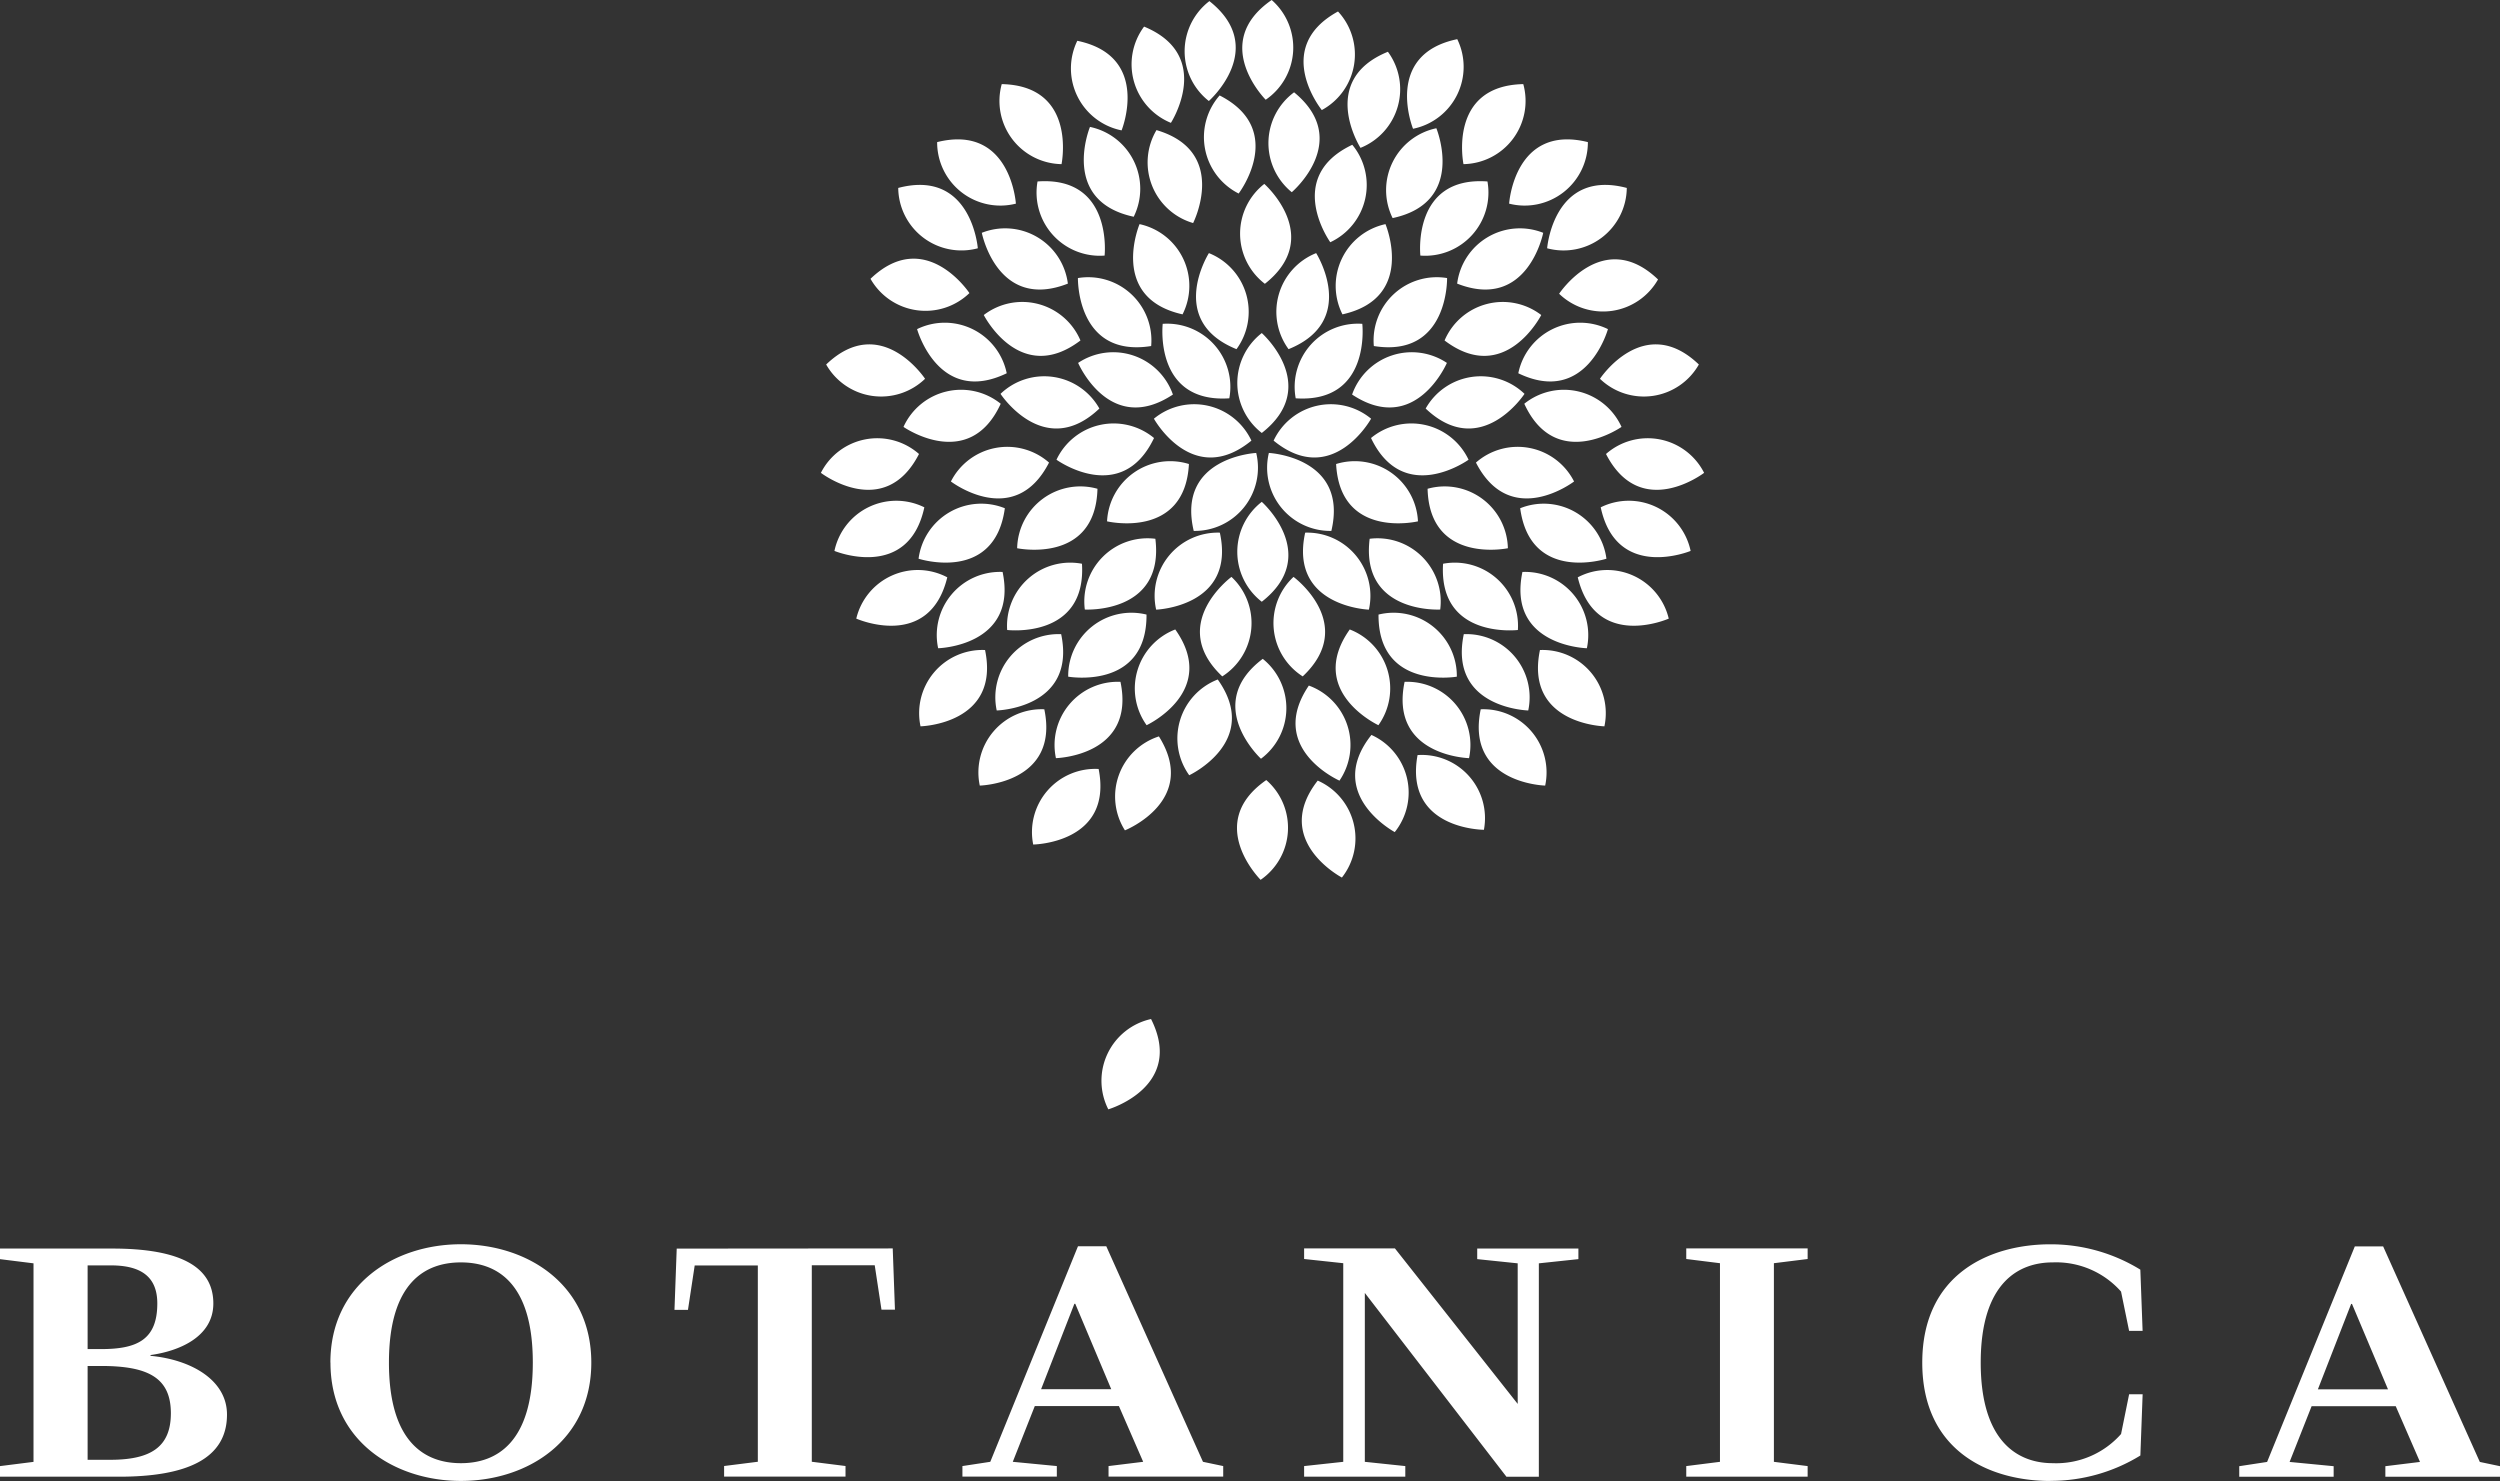 <svg xmlns="http://www.w3.org/2000/svg" width="155.157" height="91.914" viewBox="0 0 155.157 91.914" style="fill: #fff;">
  <rect x="0" y="0" width="155.157" height="91.914" fill="#333333" stroke="none"/>
  <g id="Group_43" data-name="Group 43" transform="translate(-174.095 -59.94)">
    <path id="Path_1061" data-name="Path 1061" d="M320.014,314.357l-2.064,5.3H322.3l-2.234-5.3ZM328,324.165l1.255.264v.656h-7.118v-.656l2.149-.264-1.506-3.461h-5.219l-1.367,3.461,2.734.264v.656h-5.859v-.656l1.729-.264,5.443-13.376H322Zm-26.65,1.181c-3.768,0-7.954-1.838-7.954-7.343s4.187-7.345,7.953-7.345a10.617,10.617,0,0,1,5.581,1.573l.141,3.8h-.838l-.5-2.439a5.381,5.381,0,0,0-4.243-1.811c-2.093,0-4.465,1.235-4.466,6.219s2.373,6.242,4.466,6.242a5.373,5.373,0,0,0,4.244-1.811l.5-2.465h.839l-.141,3.8a10.6,10.6,0,0,1-5.58,1.573m-17.164-13.508,2.094-.26v-.657h-7.533v.656l2.092.261v12.327l-2.092.264v.656h7.533v-.656l-2.094-.264Zm-15.9,8.733-7.619-9.65h-5.637v.656l2.429.261v12.327l-2.429.264v.656h6.28v-.656l-2.512-.264V313.676l8.79,11.409h2.01V311.839l2.455-.261v-.656h-6.28v.656l2.512.261Zm-27.514-6.215-2.065,5.3h4.352l-2.232-5.3Zm7.981,9.808,1.256.264v.656h-7.117v-.656l2.15-.264-1.507-3.461h-5.219l-1.367,3.461,2.734.264v.656h-5.859v-.656l1.729-.264,5.442-13.376h1.758Zm-19.255-13.243.138,3.8h-.836l-.419-2.754h-3.906v12.194l2.093.264v.656h-7.535v-.656l2.093-.264V311.971H217.21l-.418,2.754h-.837l.139-3.8ZM198.234,318c0-4.984,2.26-6.219,4.465-6.219s4.465,1.235,4.464,6.219-2.258,6.242-4.463,6.242-4.466-1.26-4.466-6.242m-3.629,0c0,4.851,3.964,7.343,8.094,7.343s8.094-2.492,8.094-7.343-3.963-7.345-8.094-7.345S194.6,313.151,194.6,318m-14.229-.839c2.231,0,3.487-.578,3.487-2.834,0-1.626-.975-2.36-2.875-2.36h-1.45v5.194Zm-.838,1.048v5.823h1.4c2.511,0,3.766-.786,3.767-2.886,0-2.2-1.4-2.937-4.325-2.937Zm3.906-.629c2.511.237,4.744,1.495,4.744,3.644,0,2.755-2.511,3.857-6.7,3.857h-7.4v-.656l2.092-.264V311.839l-2.094-.261v-.656h6.977c4.324,0,6.277,1.18,6.277,3.409,0,2.1-2.175,2.965-3.9,3.2Z" transform="translate(0 -173.493)"/>
    <g id="Group_40" data-name="Group 40" transform="translate(225.042 59.94)">
      <path id="Path_1062" data-name="Path 1062" d="M427.487,138.412a3.923,3.923,0,0,1,0-6.2S431.2,135.51,427.487,138.412Z" transform="translate(-400.124 -111.541)"/>
      <path id="Path_1063" data-name="Path 1063" d="M427.487,175.041a3.921,3.921,0,0,1,0-6.2S431.2,172.14,427.487,175.041Z" transform="translate(-400.124 -137.695)"/>
      <path id="Path_1064" data-name="Path 1064" d="M436.638,163.072a3.921,3.921,0,0,1-3.878-4.839S437.719,158.487,436.638,163.072Z" transform="translate(-404.957 -130.122)"/>
      <path id="Path_1065" data-name="Path 1065" d="M433.93,149.888a3.922,3.922,0,0,1,6.05-1.361S437.574,152.871,433.93,149.888Z" transform="translate(-405.833 -122.541)"/>
      <path id="Path_1066" data-name="Path 1066" d="M438.628,134.836a3.922,3.922,0,0,1,4.133-4.623S443.328,135.146,438.628,134.836Z" transform="translate(-409.16 -110.115)"/>
      <path id="Path_1067" data-name="Path 1067" d="M435.257,120.83a3.923,3.923,0,0,1,1.712-5.961S439.625,119.066,435.257,120.83Z" transform="translate(-406.232 -99.16)"/>
      <path id="Path_1068" data-name="Path 1068" d="M450.962,139.016a3.923,3.923,0,0,1,5.883-1.964S454.89,141.617,450.962,139.016Z" transform="translate(-417.994 -114.529)"/>
      <path id="Path_1069" data-name="Path 1069" d="M455.67,124.472a3.923,3.923,0,0,1,4.546-4.219S460.322,125.219,455.67,124.472Z" transform="translate(-421.353 -102.996)"/>
      <path id="Path_1070" data-name="Path 1070" d="M447.859,114.183a3.923,3.923,0,0,1,2.669-5.6S452.458,113.16,447.859,114.183Z" transform="translate(-415.489 -94.673)"/>
      <path id="Path_1071" data-name="Path 1071" d="M428.116,106.047a3.921,3.921,0,0,1-.036-6.2S431.81,103.125,428.116,106.047Z" transform="translate(-400.561 -88.433)"/>
      <path id="Path_1072" data-name="Path 1072" d="M455.067,152.689a3.923,3.923,0,0,1,6.054,1.347S457.092,156.941,455.067,152.689Z" transform="translate(-420.925 -125.504)"/>
      <path id="Path_1073" data-name="Path 1073" d="M440.442,175.529a3.924,3.924,0,0,1,3.954,4.779S439.433,180.129,440.442,175.529Z" transform="translate(-410.386 -142.471)"/>
      <path id="Path_1074" data-name="Path 1074" d="M454.655,176.83a3.923,3.923,0,0,1,4.379,4.392S454.076,181.507,454.655,176.83Z" transform="translate(-420.597 -143.392)"/>
      <path id="Path_1075" data-name="Path 1075" d="M448.271,196.536a3.923,3.923,0,0,1,1.778,5.942S445.547,200.38,448.271,196.536Z" transform="translate(-415.448 -157.47)"/>
      <path id="Path_1076" data-name="Path 1076" d="M456.694,193.1a3.923,3.923,0,0,1,4.86,3.854S456.662,197.81,456.694,193.1Z" transform="translate(-422.086 -154.958)"/>
      <path id="Path_1077" data-name="Path 1077" d="M470.674,182.177a3.922,3.922,0,0,1,4.643,4.111S470.385,186.878,470.674,182.177Z" transform="translate(-432.06 -147.189)"/>
      <path id="Path_1078" data-name="Path 1078" d="M487.617,184.056a3.923,3.923,0,0,1,4,4.735S486.657,188.666,487.617,184.056Z" transform="translate(-444.078 -148.559)"/>
      <path id="Path_1079" data-name="Path 1079" d="M474.9,197.557a3.923,3.923,0,0,1,4,4.736S473.943,202.168,474.9,197.557Z" transform="translate(-435 -158.199)"/>
      <path id="Path_1080" data-name="Path 1080" d="M491.423,201a3.923,3.923,0,0,1,4,4.736S490.463,205.612,491.423,201Z" transform="translate(-446.796 -160.658)"/>
      <path id="Path_1081" data-name="Path 1081" d="M462.047,207.9a3.923,3.923,0,0,1,4,4.736S461.087,212.51,462.047,207.9Z" transform="translate(-425.821 -165.583)"/>
      <path id="Path_1082" data-name="Path 1082" d="M439.513,208.715a3.923,3.923,0,0,1,1.9,5.9S436.869,212.613,439.513,208.715Z" transform="translate(-409.229 -166.166)"/>
      <path id="Path_1083" data-name="Path 1083" d="M452.634,219.425a3.922,3.922,0,0,1,1.447,6.03S449.7,223.111,452.634,219.425Z" transform="translate(-418.466 -173.813)"/>
      <path id="Path_1084" data-name="Path 1084" d="M427.326,202.914a3.922,3.922,0,0,1-.11,6.2S423.563,205.748,427.326,202.914Z" transform="translate(-399.903 -162.024)"/>
      <path id="Path_1085" data-name="Path 1085" d="M427.8,229.221a3.922,3.922,0,0,1-.352,6.192S423.928,231.907,427.8,229.221Z" transform="translate(-400.158 -180.808)"/>
      <path id="Path_1086" data-name="Path 1086" d="M441.036,229.337a3.922,3.922,0,0,1,1.5,6.017S438.137,233.049,441.036,229.337Z" transform="translate(-410.201 -180.891)"/>
      <path id="Path_1087" data-name="Path 1087" d="M464.927,223.794a3.922,3.922,0,0,1,4.118,4.637S464.079,228.427,464.927,223.794Z" transform="translate(-427.896 -176.932)"/>
      <path id="Path_1088" data-name="Path 1088" d="M478.567,213.859a3.923,3.923,0,0,1,4,4.736S477.607,218.47,478.567,213.859Z" transform="translate(-437.616 -169.839)"/>
      <path id="Path_1089" data-name="Path 1089" d="M499.931,184.121a3.923,3.923,0,0,1,5.647,2.563S501.04,188.7,499.931,184.121Z" transform="translate(-452.958 -148.291)"/>
      <path id="Path_1090" data-name="Path 1090" d="M487.439,169.587a3.923,3.923,0,0,1,5.353,3.133S488.069,174.255,487.439,169.587Z" transform="translate(-444.039 -138.044)"/>
      <path id="Path_1091" data-name="Path 1091" d="M504.913,169.055a3.922,3.922,0,0,1,5.58,2.706S505.9,173.66,504.913,169.055Z" transform="translate(-456.515 -137.569)"/>
      <path id="Path_1092" data-name="Path 1092" d="M488.331,145.352a3.924,3.924,0,0,1,6.034,1.437S490.295,149.635,488.331,145.352Z" transform="translate(-444.676 -120.294)"/>
      <path id="Path_1093" data-name="Path 1093" d="M487.03,133.184a3.922,3.922,0,0,1,5.563-2.74S491.273,135.231,487.03,133.184Z" transform="translate(-443.747 -110.018)"/>
      <path id="Path_1094" data-name="Path 1094" d="M473.76,113.031a3.924,3.924,0,0,1,5.341-3.153S478.145,114.752,473.76,113.031Z" transform="translate(-434.272 -95.429)"/>
      <path id="Path_1095" data-name="Path 1095" d="M458.783,93.344a3.924,3.924,0,0,1,2.714-5.576S463.389,92.361,458.783,93.344Z" transform="translate(-423.3 -79.809)"/>
      <path id="Path_1096" data-name="Path 1096" d="M467.344,165.722a3.922,3.922,0,0,1,4.983,3.69S467.466,170.43,467.344,165.722Z" transform="translate(-429.691 -135.387)"/>
      <path id="Path_1097" data-name="Path 1097" d="M466.927,143.541a3.923,3.923,0,0,1,6.135-.911S470.342,146.786,466.927,143.541Z" transform="translate(-429.393 -118.186)"/>
      <path id="Path_1098" data-name="Path 1098" d="M471.028,127.842a3.924,3.924,0,0,1,6-1.58S474.78,130.69,471.028,127.842Z" transform="translate(-432.321 -106.711)"/>
      <path id="Path_1099" data-name="Path 1099" d="M477.836,157.83a3.923,3.923,0,0,1,6.09,1.173S479.984,162.022,477.836,157.83Z" transform="translate(-437.182 -129.121)"/>
      <path id="Path_1100" data-name="Path 1100" d="M506.063,155.963a3.922,3.922,0,0,1,6.089,1.17S508.211,160.155,506.063,155.963Z" transform="translate(-457.337 -127.787)"/>
      <path id="Path_1101" data-name="Path 1101" d="M469.9,99.275a3.923,3.923,0,0,1-4.164,4.6S465.2,98.933,469.9,99.275Z" transform="translate(-428.531 -88.013)"/>
      <path id="Path_1102" data-name="Path 1102" d="M489.927,90.359a3.923,3.923,0,0,1-4.887,3.819S485.356,89.222,489.927,90.359Z" transform="translate(-442.326 -81.539)"/>
      <path id="Path_1103" data-name="Path 1103" d="M478.623,78.191a3.921,3.921,0,0,1-3.711,4.967S473.914,78.292,478.623,78.191Z" transform="translate(-435.031 -72.971)"/>
      <path id="Path_1104" data-name="Path 1104" d="M452.478,71.175a3.923,3.923,0,0,1-1.7,5.964S448.115,72.948,452.478,71.175Z" transform="translate(-417.288 -67.962)"/>
      <path id="Path_1105" data-name="Path 1105" d="M442.567,62.43a3.923,3.923,0,0,1-1.006,6.119S438.436,64.689,442.567,62.43Z" transform="translate(-410.473 -61.718)"/>
      <path id="Path_1106" data-name="Path 1106" d="M428.955,59.94a3.923,3.923,0,0,1-.371,6.191S425.078,62.615,428.955,59.94Z" transform="translate(-400.978 -59.94)"/>
      <path id="Path_1107" data-name="Path 1107" d="M466,68.439A3.921,3.921,0,0,1,463.256,74S461.393,69.394,466,68.439Z" transform="translate(-426.506 -66.008)"/>
      <path id="Path_1108" data-name="Path 1108" d="M502.028,117.467a3.922,3.922,0,0,1-6.138.887S498.626,114.209,502.028,117.467Z" transform="translate(-450.073 -100.123)"/>
      <path id="Path_1109" data-name="Path 1109" d="M510.887,135.922a3.924,3.924,0,0,1-6.138.887S507.486,132.664,510.887,135.922Z" transform="translate(-456.398 -113.3)"/>
      <path id="Path_1110" data-name="Path 1110" d="M498.243,100.255A3.923,3.923,0,0,1,493.3,104S493.688,99.053,498.243,100.255Z" transform="translate(-448.227 -88.591)"/>
      <path id="Path_1111" data-name="Path 1111" d="M445.2,91.362a3.922,3.922,0,0,1-1.366,6.048S440.942,93.374,445.2,91.362Z" transform="translate(-412.22 -82.376)"/>
      <path id="Path_1112" data-name="Path 1112" d="M435.646,191.305a3.923,3.923,0,0,1-.57-6.175S439.075,188.076,435.646,191.305Z" transform="translate(-405.743 -149.326)"/>
      <path id="Path_1113" data-name="Path 1113" d="M447.493,160.273a3.923,3.923,0,0,1,5.08,3.558S447.74,164.977,447.493,160.273Z" transform="translate(-415.517 -131.475)"/>
      <path id="Path_1114" data-name="Path 1114" d="M416.2,163.072a3.922,3.922,0,0,0,3.878-4.839S415.115,158.487,416.2,163.072Z" transform="translate(-393.061 -130.122)"/>
      <path id="Path_1115" data-name="Path 1115" d="M414.007,149.888a3.923,3.923,0,0,0-6.051-1.361S410.363,152.871,414.007,149.888Z" transform="translate(-387.288 -122.541)"/>
      <path id="Path_1116" data-name="Path 1116" d="M413.945,134.836a3.923,3.923,0,0,0-4.134-4.623S409.245,135.146,413.945,134.836Z" transform="translate(-388.597 -110.115)"/>
      <path id="Path_1117" data-name="Path 1117" d="M419.6,120.83a3.923,3.923,0,0,0-1.712-5.961S415.232,119.066,419.6,120.83Z" transform="translate(-393.807 -99.16)"/>
      <path id="Path_1118" data-name="Path 1118" d="M397.39,139.016a3.923,3.923,0,0,0-5.883-1.964S393.464,141.617,397.39,139.016Z" transform="translate(-375.543 -114.529)"/>
      <path id="Path_1119" data-name="Path 1119" d="M396.012,124.472a3.923,3.923,0,0,0-4.546-4.219S391.361,125.219,396.012,124.472Z" transform="translate(-375.514 -102.996)"/>
      <path id="Path_1120" data-name="Path 1120" d="M406.507,114.183a3.922,3.922,0,0,0-2.669-5.6S401.909,113.16,406.507,114.183Z" transform="translate(-384.061 -94.673)"/>
      <path id="Path_1121" data-name="Path 1121" d="M392.863,152.689a3.923,3.923,0,0,0-6.054,1.347S390.836,156.941,392.863,152.689Z" transform="translate(-372.188 -125.504)"/>
      <path id="Path_1122" data-name="Path 1122" d="M412.282,175.529a3.923,3.923,0,0,0-3.953,4.779S413.292,180.129,412.282,175.529Z" transform="translate(-387.522 -142.471)"/>
      <path id="Path_1123" data-name="Path 1123" d="M397.336,176.83a3.922,3.922,0,0,0-4.378,4.392S397.915,181.507,397.336,176.83Z" transform="translate(-376.578 -143.392)"/>
      <path id="Path_1124" data-name="Path 1124" d="M406.314,196.536a3.923,3.923,0,0,0-1.778,5.942S409.037,200.38,406.314,196.536Z" transform="translate(-384.321 -157.47)"/>
      <path id="Path_1125" data-name="Path 1125" d="M394.217,193.1a3.923,3.923,0,0,0-4.86,3.854S394.248,197.81,394.217,193.1Z" transform="translate(-374.008 -154.958)"/>
      <path id="Path_1126" data-name="Path 1126" d="M380.749,182.177a3.922,3.922,0,0,0-4.643,4.111S381.037,186.878,380.749,182.177Z" transform="translate(-364.546 -147.189)"/>
      <path id="Path_1127" data-name="Path 1127" d="M365.031,184.056a3.922,3.922,0,0,0-4,4.735S365.991,188.666,365.031,184.056Z" transform="translate(-353.754 -148.559)"/>
      <path id="Path_1128" data-name="Path 1128" d="M377.741,197.557a3.923,3.923,0,0,0-4,4.736S378.7,202.168,377.741,197.557Z" transform="translate(-362.829 -158.199)"/>
      <path id="Path_1129" data-name="Path 1129" d="M361.222,201a3.924,3.924,0,0,0-4.005,4.736S362.183,205.612,361.222,201Z" transform="translate(-351.034 -160.658)"/>
      <path id="Path_1130" data-name="Path 1130" d="M390.6,207.9a3.924,3.924,0,0,0-4.006,4.736S391.558,212.51,390.6,207.9Z" transform="translate(-372.007 -165.583)"/>
      <path id="Path_1131" data-name="Path 1131" d="M415.55,207.393a3.922,3.922,0,0,0-1.77,5.943S418.278,211.233,415.55,207.393Z" transform="translate(-390.92 -165.222)"/>
      <path id="Path_1132" data-name="Path 1132" d="M402.275,219.745a3.921,3.921,0,0,0-2.109,5.831S404.778,223.735,402.275,219.745Z" transform="translate(-381.297 -174.042)"/>
      <path id="Path_1133" data-name="Path 1133" d="M399.722,281.078a3.923,3.923,0,0,0-2.654,5.605S401.836,285.287,399.722,281.078Z" transform="translate(-379.231 -217.834)"/>
      <path id="Path_1134" data-name="Path 1134" d="M385.76,226.811A3.922,3.922,0,0,0,381.7,231.5S386.67,231.432,385.76,226.811Z" transform="translate(-368.523 -179.086)"/>
      <path id="Path_1135" data-name="Path 1135" d="M374.08,213.859a3.923,3.923,0,0,0-4.005,4.736S375.04,218.47,374.08,213.859Z" transform="translate(-360.214 -169.839)"/>
      <path id="Path_1136" data-name="Path 1136" d="M349.012,184.121a3.923,3.923,0,0,0-5.648,2.563S347.9,188.7,349.012,184.121Z" transform="translate(-341.168 -148.291)"/>
      <path id="Path_1137" data-name="Path 1137" d="M362.239,169.587a3.923,3.923,0,0,0-5.354,3.133S361.609,174.255,362.239,169.587Z" transform="translate(-350.823 -138.044)"/>
      <path id="Path_1138" data-name="Path 1138" d="M344.2,169.055a3.923,3.923,0,0,0-5.58,2.706S343.208,173.66,344.2,169.055Z" transform="translate(-337.78 -137.569)"/>
      <path id="Path_1139" data-name="Path 1139" d="M359.646,145.352a3.924,3.924,0,0,0-6.034,1.437S357.683,149.635,359.646,145.352Z" transform="translate(-348.486 -120.294)"/>
      <path id="Path_1140" data-name="Path 1140" d="M362.124,133.184a3.922,3.922,0,0,0-5.563-2.74S357.881,135.231,362.124,133.184Z" transform="translate(-350.591 -110.018)"/>
      <path id="Path_1141" data-name="Path 1141" d="M375.95,113.031a3.923,3.923,0,0,0-5.341-3.153S371.565,114.752,375.95,113.031Z" transform="translate(-360.622 -95.429)"/>
      <path id="Path_1142" data-name="Path 1142" d="M395.836,93.059a3.922,3.922,0,0,0-2.715-5.575S391.23,92.074,395.836,93.059Z" transform="translate(-376.421 -79.607)"/>
      <path id="Path_1143" data-name="Path 1143" d="M383.259,165.722a3.923,3.923,0,0,0-4.985,3.69S383.135,170.43,383.259,165.722Z" transform="translate(-366.094 -135.387)"/>
      <path id="Path_1144" data-name="Path 1144" d="M380.8,143.541a3.924,3.924,0,0,0-6.136-.911S377.383,146.786,380.8,143.541Z" transform="translate(-363.516 -118.186)"/>
      <path id="Path_1145" data-name="Path 1145" d="M377.043,127.842a3.923,3.923,0,0,0-6-1.58S373.291,130.69,377.043,127.842Z" transform="translate(-360.934 -106.711)"/>
      <path id="Path_1146" data-name="Path 1146" d="M370,157.83a3.923,3.923,0,0,0-6.09,1.173S367.855,162.022,370,157.83Z" transform="translate(-355.841 -129.121)"/>
      <path id="Path_1147" data-name="Path 1147" d="M341.776,155.963a3.922,3.922,0,0,0-6.089,1.17S339.629,160.155,341.776,155.963Z" transform="translate(-335.687 -127.787)"/>
      <path id="Path_1148" data-name="Path 1148" d="M382.613,99.275a3.923,3.923,0,0,0,4.163,4.6S387.311,98.933,382.613,99.275Z" transform="translate(-369.168 -88.013)"/>
      <path id="Path_1149" data-name="Path 1149" d="M360.915,90.359a3.923,3.923,0,0,0,4.887,3.819S365.486,89.222,360.915,90.359Z" transform="translate(-353.7 -81.539)"/>
      <path id="Path_1150" data-name="Path 1150" d="M374.658,78.191a3.921,3.921,0,0,0,3.711,4.967S379.368,78.292,374.658,78.191Z" transform="translate(-363.434 -72.971)"/>
      <path id="Path_1151" data-name="Path 1151" d="M403.854,65.714a3.922,3.922,0,0,0,1.665,5.974S408.208,67.513,403.854,65.714Z" transform="translate(-383.796 -64.063)"/>
      <path id="Path_1152" data-name="Path 1152" d="M419.73,80.65a3.923,3.923,0,0,0,1.181,6.088S423.925,82.79,419.73,80.65Z" transform="translate(-394.984 -74.727)"/>
      <path id="Path_1153" data-name="Path 1153" d="M434.321,79.972a3.923,3.923,0,0,0-.144,6.2S437.964,82.959,434.321,79.972Z" transform="translate(-404.953 -74.243)"/>
      <path id="Path_1154" data-name="Path 1154" d="M416.077,60.18a3.922,3.922,0,0,0-.034,6.2S419.772,63.1,416.077,60.18Z" transform="translate(-391.966 -60.111)"/>
      <path id="Path_1155" data-name="Path 1155" d="M390.381,68.794a3.922,3.922,0,0,0,2.749,5.56S394.992,69.75,390.381,68.794Z" transform="translate(-374.468 -66.262)"/>
      <path id="Path_1156" data-name="Path 1156" d="M346.453,117.322a3.924,3.924,0,0,0,6.139.887S349.855,114.064,346.453,117.322Z" transform="translate(-343.374 -100.019)"/>
      <path id="Path_1157" data-name="Path 1157" d="M336.832,135.922a3.924,3.924,0,0,0,6.138.887S340.234,132.664,336.832,135.922Z" transform="translate(-336.505 -113.3)"/>
      <path id="Path_1158" data-name="Path 1158" d="M352.471,100.255A3.922,3.922,0,0,0,357.41,104S357.025,99.053,352.471,100.255Z" transform="translate(-347.671 -88.591)"/>
      <path id="Path_1159" data-name="Path 1159" d="M407.15,88.173a3.922,3.922,0,0,0,2.274,5.769S411.667,89.51,407.15,88.173Z" transform="translate(-386.322 -80.099)"/>
      <path id="Path_1160" data-name="Path 1160" d="M419.324,191.305a3.922,3.922,0,0,0,.57-6.175S415.9,188.076,419.324,191.305Z" transform="translate(-394.413 -149.326)"/>
      <path id="Path_1161" data-name="Path 1161" d="M402.868,160.273a3.924,3.924,0,0,0-5.081,3.558S402.62,164.977,402.868,160.273Z" transform="translate(-380.027 -131.475)"/>
    </g>
  </g>
</svg>
